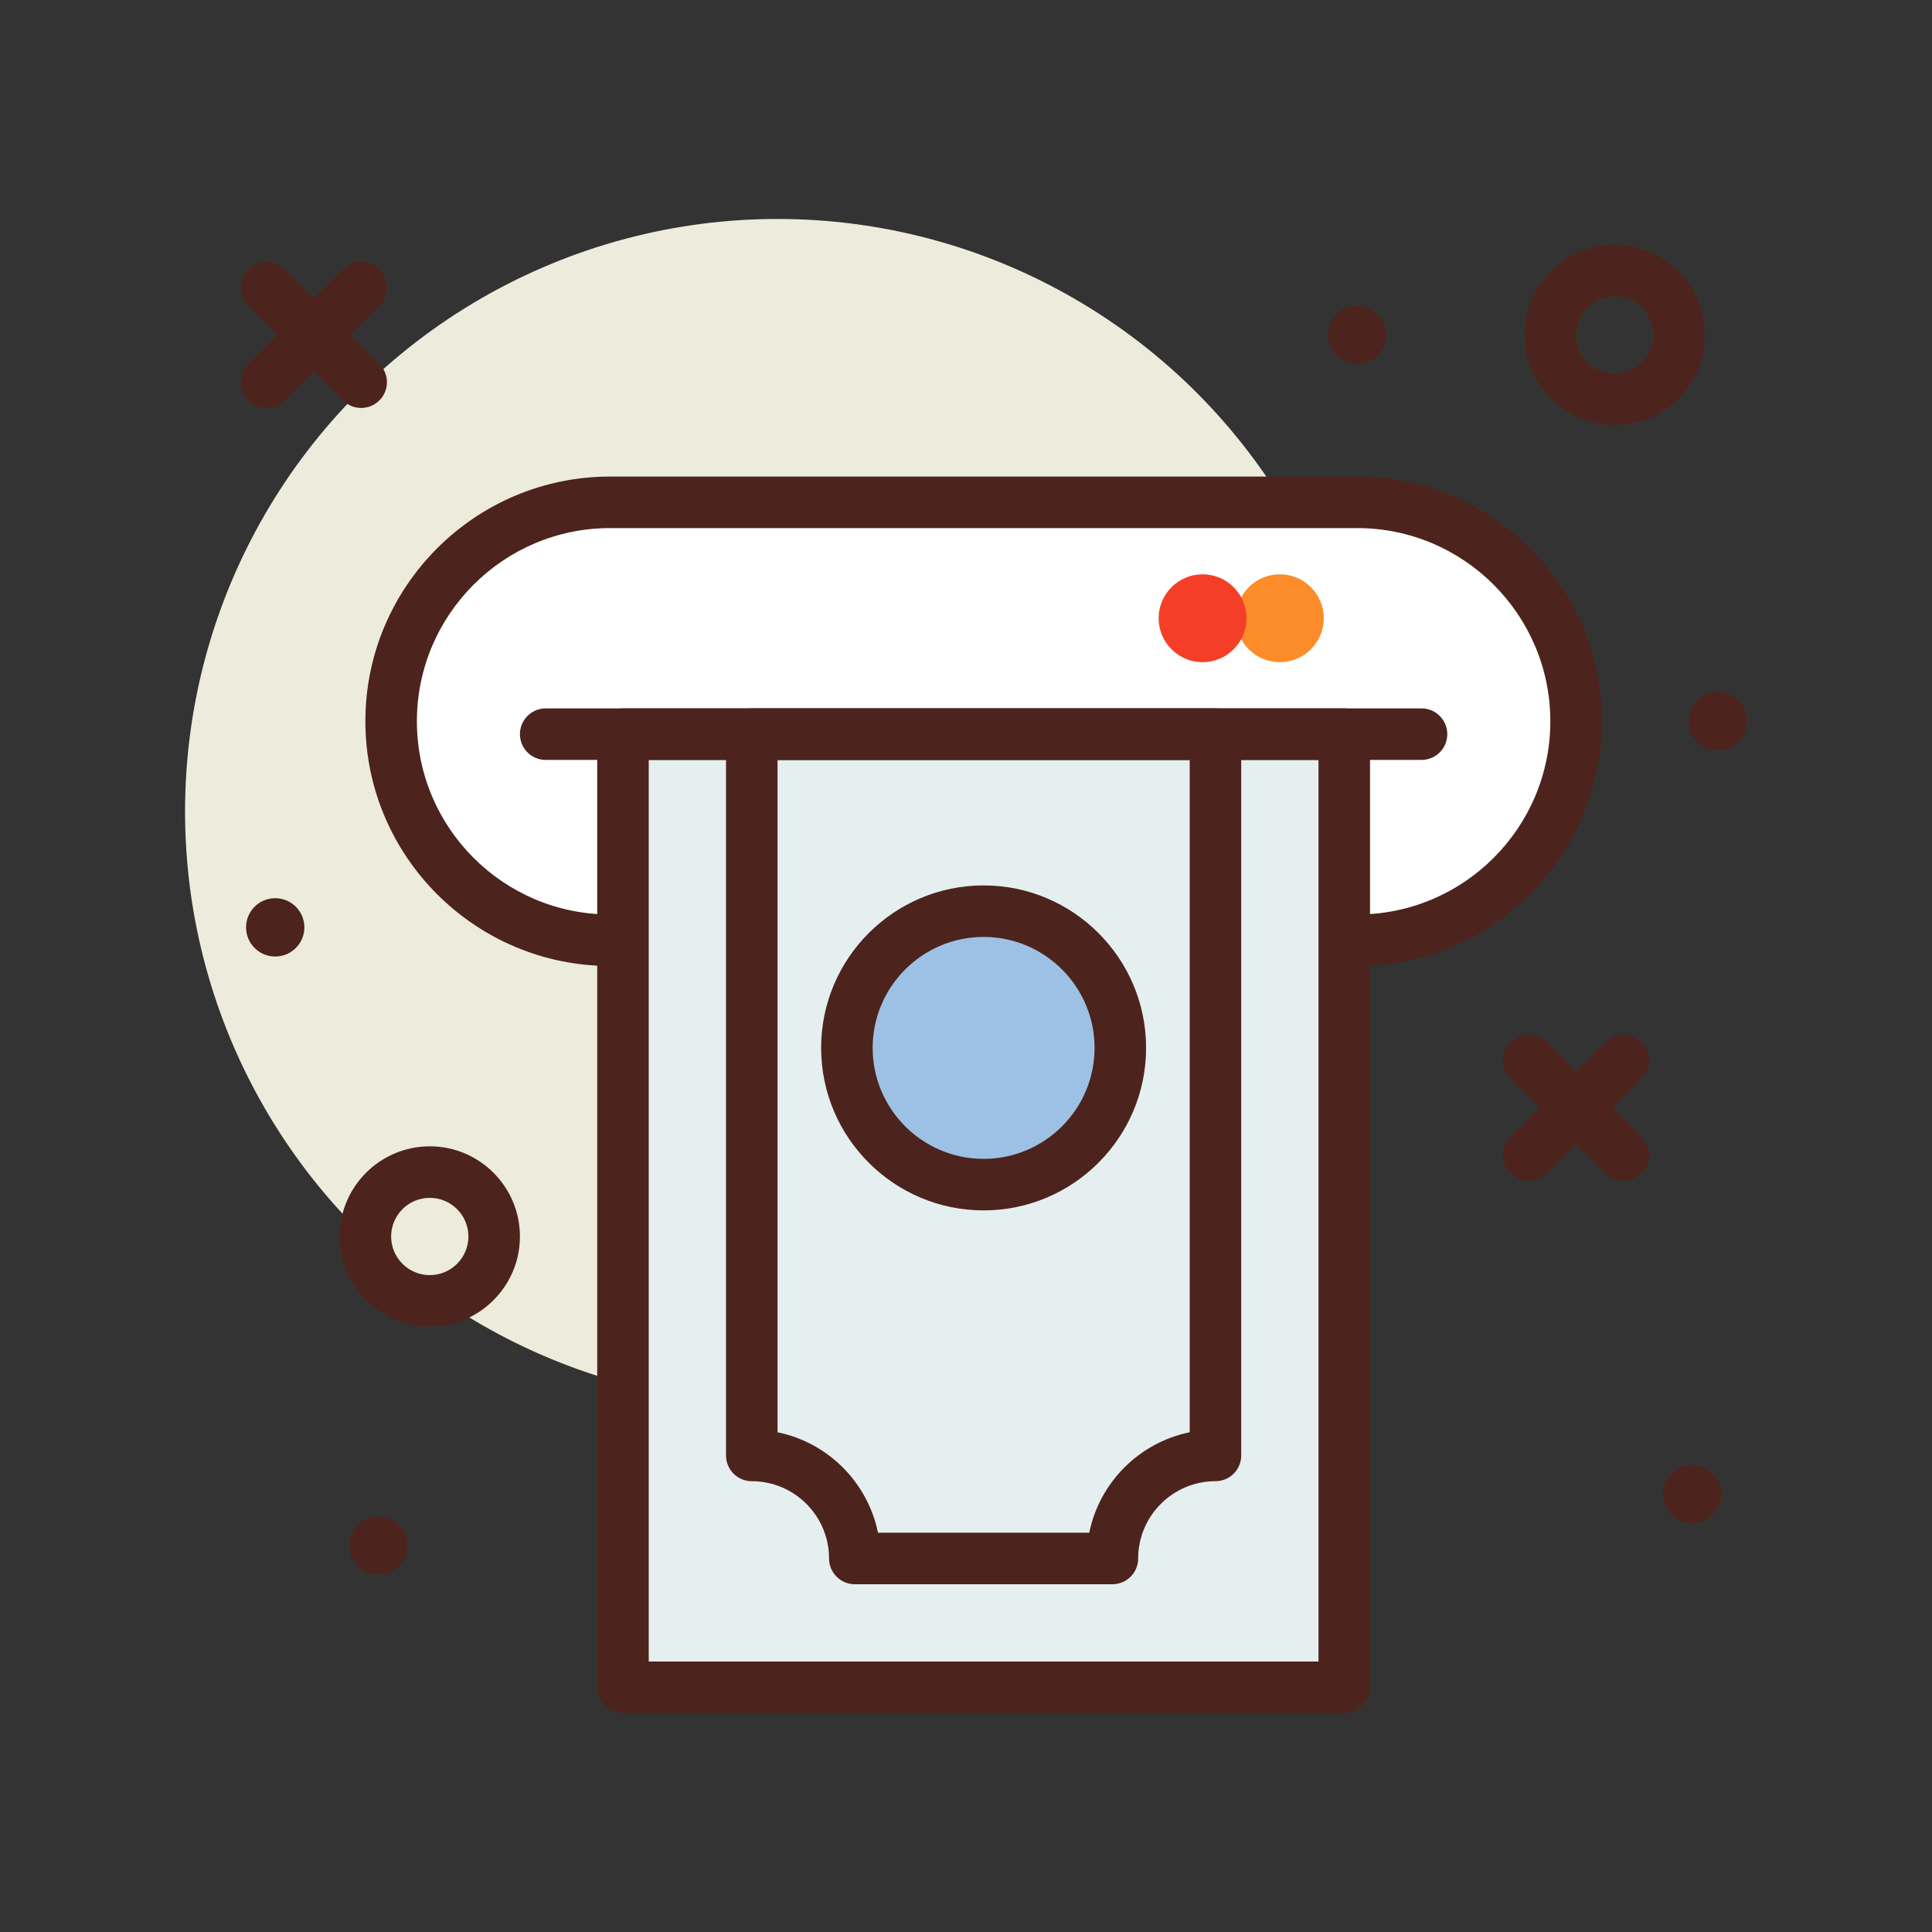 <svg id="ATM_x5F_cash" enable-background="new 0 0 300 300" height="512" viewBox="0 0 300 300" width="512" xmlns="http://www.w3.org/2000/svg"><rect x="0" y="0" width="300" height="300" fill="#333333" stroke="none"/><circle cx="120.735" cy="126" fill="#edebdc" r="92"/><path d="m210.735 146h-116c-18.778 0-34-15.222-34-34 0-18.778 15.222-34 34-34h116c18.778 0 34 15.222 34 34 0 18.778-15.222 34-34 34z" fill="#fff"/><path d="m210.735 150h-116c-20.953 0-38-17.047-38-38s17.047-38 38-38h116c20.953 0 38 17.047 38 38s-17.047 38-38 38zm-116-68c-16.543 0-30 13.457-30 30s13.457 30 30 30h116c16.543 0 30-13.457 30-30s-13.457-30-30-30z" fill="#4c241d"/><path d="m96.735 114h112v148h-112z" fill="#e5efef"/><path d="m208.735 266h-112c-2.211 0-4-1.791-4-4v-148c0-2.209 1.789-4 4-4h112c2.211 0 4 1.791 4 4v148c0 2.209-1.789 4-4 4zm-108-8h104v-140h-104z" fill="#4c241d"/><circle cx="152.735" cy="162.718" fill="#9dc1e4" r="21.231"/><path d="m152.735 187.949c-13.914 0-25.23-11.318-25.23-25.23 0-13.914 11.316-25.232 25.23-25.232s25.23 11.318 25.23 25.232c0 13.912-11.316 25.23-25.23 25.23zm0-42.463c-9.5 0-17.23 7.73-17.23 17.232 0 9.5 7.73 17.23 17.23 17.23s17.23-7.73 17.23-17.23c0-9.501-7.73-17.232-17.23-17.232z" fill="#4c241d"/><path d="m220.735 118h-136c-2.211 0-4-1.791-4-4s1.789-4 4-4h136c2.211 0 4 1.791 4 4s-1.789 4-4 4z" fill="#4c241d"/><path d="m172.735 246h-40c-2.211 0-4-1.791-4-4 0-6.617-5.383-12-12-12-2.211 0-4-1.791-4-4v-112c0-2.209 1.789-4 4-4h72c2.211 0 4 1.791 4 4v112c0 2.209-1.789 4-4 4-6.617 0-12 5.383-12 12 0 2.209-1.789 4-4 4zm-36.402-8h32.805c1.594-7.824 7.773-14.004 15.598-15.598v-104.402h-64v104.402c7.823 1.594 14.003 7.774 15.597 15.598z" fill="#4c241d"/><circle cx="198.735" cy="96" fill="#fc8c29" r="6.821"/><circle cx="186.735" cy="96" fill="#f53e28" r="6.821"/><g fill="#4c241d"><path d="m250.735 66c-7.719 0-14-6.281-14-14s6.281-14 14-14 14 6.281 14 14-6.281 14-14 14zm0-20c-3.309 0-6 2.691-6 6s2.691 6 6 6 6-2.691 6-6-2.691-6-6-6z"/><path d="m66.735 206c-7.719 0-14-6.281-14-14s6.281-14 14-14 14 6.281 14 14-6.281 14-14 14zm0-20c-3.309 0-6 2.691-6 6s2.691 6 6 6 6-2.691 6-6-2.691-6-6-6z"/><circle cx="266.735" cy="112" r="4.529"/><circle cx="262.735" cy="232" r="4.529"/><circle cx="210.735" cy="52" r="4.529"/><circle cx="42.735" cy="144" r="4.529"/><circle cx="58.735" cy="240" r="4.529"/><path d="m237.387 183.348c-1.023 0-2.047-.391-2.828-1.172-1.562-1.562-1.562-4.094 0-5.656l14.695-14.695c1.562-1.562 4.094-1.562 5.656 0s1.562 4.094 0 5.656l-14.695 14.695c-.781.781-1.804 1.172-2.828 1.172z"/><path d="m252.083 183.348c-1.023 0-2.047-.391-2.828-1.172l-14.695-14.695c-1.562-1.562-1.562-4.094 0-5.656s4.094-1.562 5.656 0l14.695 14.695c1.562 1.562 1.562 4.094 0 5.656-.781.781-1.805 1.172-2.828 1.172z"/><path d="m41.387 63.348c-1.023 0-2.047-.391-2.828-1.172-1.562-1.562-1.562-4.094 0-5.656l14.695-14.695c1.562-1.562 4.094-1.562 5.656 0s1.562 4.094 0 5.656l-14.695 14.695c-.781.781-1.804 1.172-2.828 1.172z"/><path d="m56.083 63.348c-1.023 0-2.047-.391-2.828-1.172l-14.696-14.696c-1.562-1.562-1.562-4.094 0-5.656s4.094-1.562 5.656 0l14.696 14.696c1.562 1.562 1.562 4.094 0 5.656-.781.781-1.805 1.172-2.828 1.172z"/></g></svg>